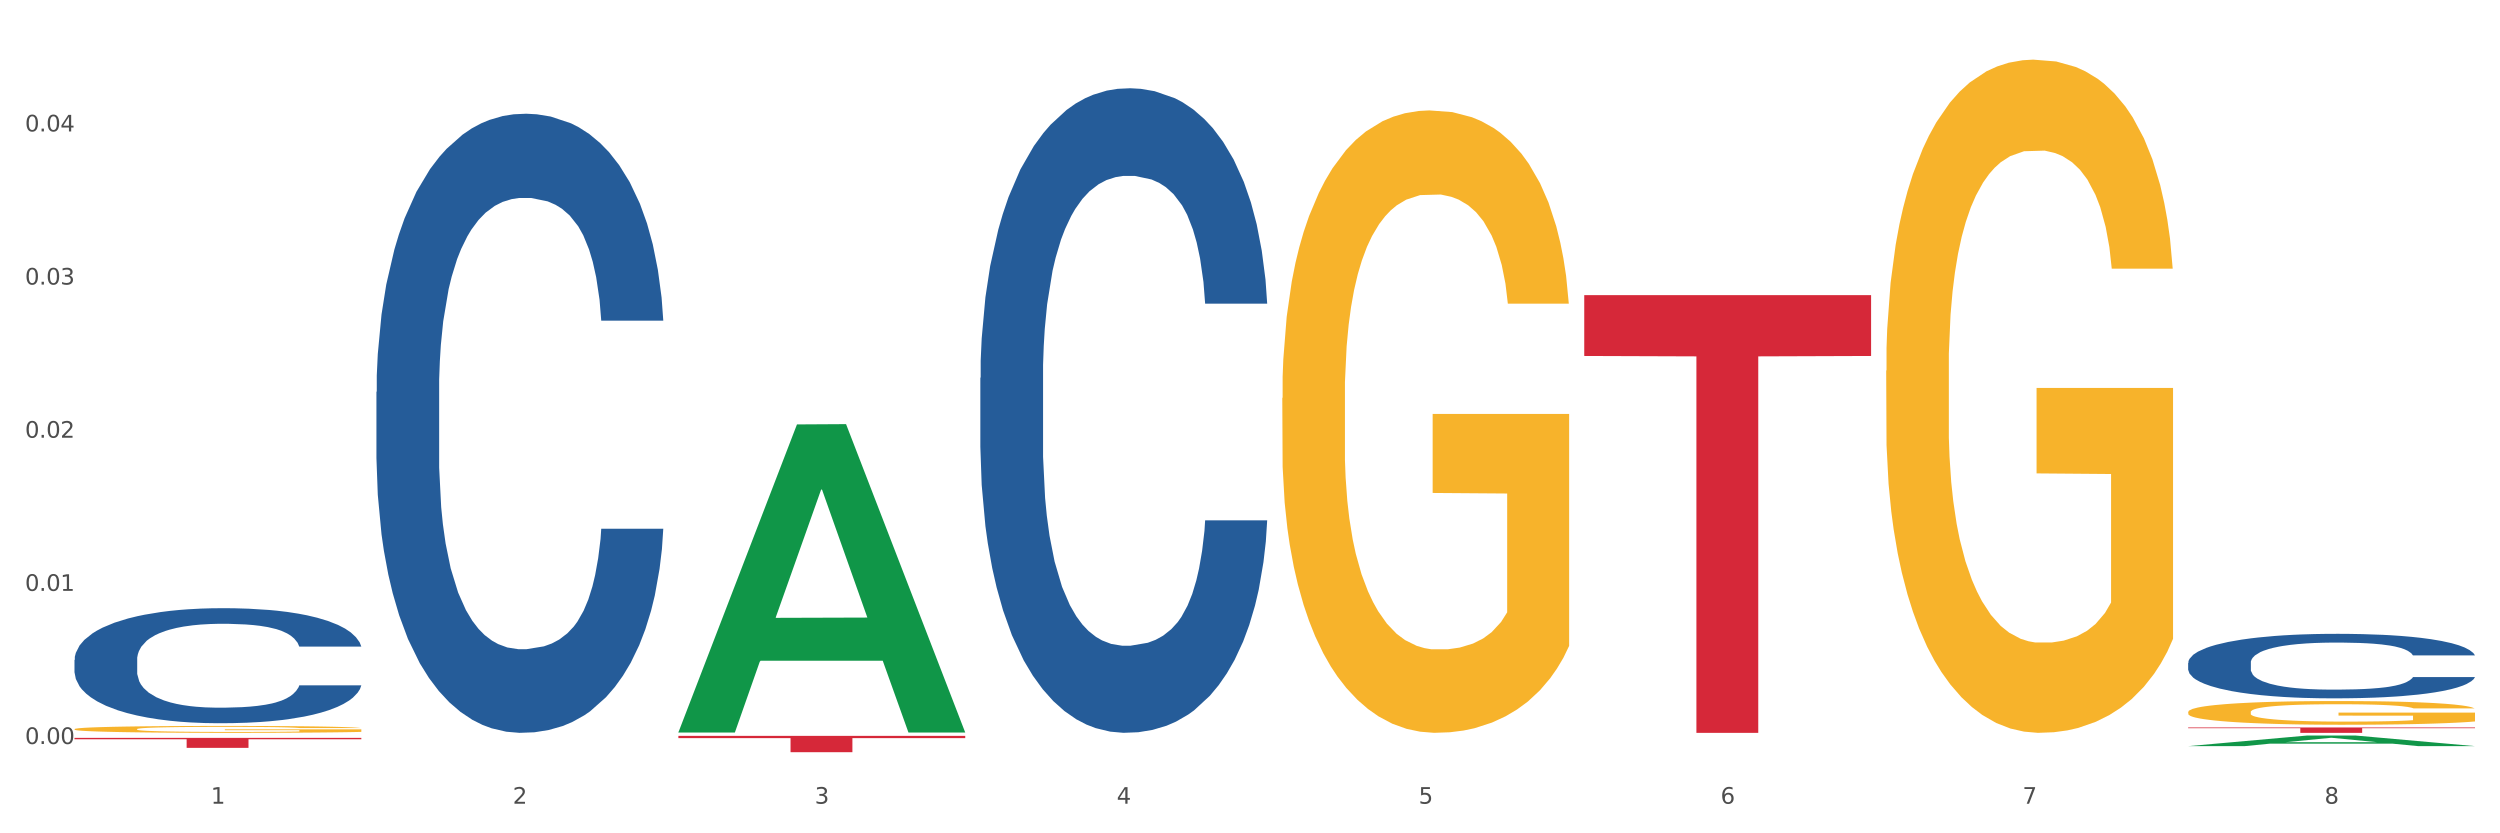 <?xml version="1.0" encoding="utf-8" standalone="no"?>
<!DOCTYPE svg PUBLIC "-//W3C//DTD SVG 1.1//EN"
  "http://www.w3.org/Graphics/SVG/1.1/DTD/svg11.dtd">
<svg xmlns:xlink="http://www.w3.org/1999/xlink" width="1080pt" height="360pt" viewBox="0 0 1080 360" xmlns="http://www.w3.org/2000/svg" version="1.1">
 <rect x="0" y="0" width="1080" height="360" fill="#333333" stroke="none"/>
 <defs>
  <style type="text/css">*{stroke-linejoin: round; stroke-linecap: butt}</style>
 </defs>
 <g id="figure_1">
  <g id="patch_1">
   <path d="M 0 360 
L 1080 360 
L 1080 0 
L 0 0 
z
" style="fill: #ffffff; stroke: #ffffff; stroke-linejoin: miter"/>
  </g>
  <g id="axes_1">
   <g id="matplotlib.axis_1">
    <g id="xtick_1">
     <g id="text_1">
      <!-- 1 -->
      <g style="fill: #4d4d4d" transform="translate(91.082 347.204) scale(0.096 -0.096)">
       <defs>
        <path id="DejaVuSans-31" d="M 794 531 
L 1825 531 
L 1825 4091 
L 703 3866 
L 703 4441 
L 1819 4666 
L 2450 4666 
L 2450 531 
L 3481 531 
L 3481 0 
L 794 0 
L 794 531 
z
" transform="scale(0.016)"/>
       </defs>
       <use xlink:href="#DejaVuSans-31"/>
      </g>
     </g>
    </g>
    <g id="xtick_2">
     <g id="text_2">
      <!-- 2 -->
      <g style="fill: #4d4d4d" transform="translate(221.525 347.204) scale(0.096 -0.096)">
       <defs>
        <path id="DejaVuSans-32" d="M 1228 531 
L 3431 531 
L 3431 0 
L 469 0 
L 469 531 
Q 828 903 1448 1529 
Q 2069 2156 2228 2338 
Q 2531 2678 2651 2914 
Q 2772 3150 2772 3378 
Q 2772 3750 2511 3984 
Q 2250 4219 1831 4219 
Q 1534 4219 1204 4116 
Q 875 4013 500 3803 
L 500 4441 
Q 881 4594 1212 4672 
Q 1544 4750 1819 4750 
Q 2544 4750 2975 4387 
Q 3406 4025 3406 3419 
Q 3406 3131 3298 2873 
Q 3191 2616 2906 2266 
Q 2828 2175 2409 1742 
Q 1991 1309 1228 531 
z
" transform="scale(0.016)"/>
       </defs>
       <use xlink:href="#DejaVuSans-32"/>
      </g>
     </g>
    </g>
    <g id="xtick_3">
     <g id="text_3">
      <!-- 3 -->
      <g style="fill: #4d4d4d" transform="translate(351.968 347.204) scale(0.096 -0.096)">
       <defs>
        <path id="DejaVuSans-33" d="M 2597 2516 
Q 3050 2419 3304 2112 
Q 3559 1806 3559 1356 
Q 3559 666 3084 287 
Q 2609 -91 1734 -91 
Q 1441 -91 1130 -33 
Q 819 25 488 141 
L 488 750 
Q 750 597 1062 519 
Q 1375 441 1716 441 
Q 2309 441 2620 675 
Q 2931 909 2931 1356 
Q 2931 1769 2642 2001 
Q 2353 2234 1838 2234 
L 1294 2234 
L 1294 2753 
L 1863 2753 
Q 2328 2753 2575 2939 
Q 2822 3125 2822 3475 
Q 2822 3834 2567 4026 
Q 2313 4219 1838 4219 
Q 1578 4219 1281 4162 
Q 984 4106 628 3988 
L 628 4550 
Q 988 4650 1302 4700 
Q 1616 4750 1894 4750 
Q 2613 4750 3031 4423 
Q 3450 4097 3450 3541 
Q 3450 3153 3228 2886 
Q 3006 2619 2597 2516 
z
" transform="scale(0.016)"/>
       </defs>
       <use xlink:href="#DejaVuSans-33"/>
      </g>
     </g>
    </g>
    <g id="xtick_4">
     <g id="text_4">
      <!-- 4 -->
      <g style="fill: #4d4d4d" transform="translate(482.412 347.204) scale(0.096 -0.096)">
       <defs>
        <path id="DejaVuSans-34" d="M 2419 4116 
L 825 1625 
L 2419 1625 
L 2419 4116 
z
M 2253 4666 
L 3047 4666 
L 3047 1625 
L 3713 1625 
L 3713 1100 
L 3047 1100 
L 3047 0 
L 2419 0 
L 2419 1100 
L 313 1100 
L 313 1709 
L 2253 4666 
z
" transform="scale(0.016)"/>
       </defs>
       <use xlink:href="#DejaVuSans-34"/>
      </g>
     </g>
    </g>
    <g id="xtick_5">
     <g id="text_5">
      <!-- 5 -->
      <g style="fill: #4d4d4d" transform="translate(612.855 347.204) scale(0.096 -0.096)">
       <defs>
        <path id="DejaVuSans-35" d="M 691 4666 
L 3169 4666 
L 3169 4134 
L 1269 4134 
L 1269 2991 
Q 1406 3038 1543 3061 
Q 1681 3084 1819 3084 
Q 2600 3084 3056 2656 
Q 3513 2228 3513 1497 
Q 3513 744 3044 326 
Q 2575 -91 1722 -91 
Q 1428 -91 1123 -41 
Q 819 9 494 109 
L 494 744 
Q 775 591 1075 516 
Q 1375 441 1709 441 
Q 2250 441 2565 725 
Q 2881 1009 2881 1497 
Q 2881 1984 2565 2268 
Q 2250 2553 1709 2553 
Q 1456 2553 1204 2497 
Q 953 2441 691 2322 
L 691 4666 
z
" transform="scale(0.016)"/>
       </defs>
       <use xlink:href="#DejaVuSans-35"/>
      </g>
     </g>
    </g>
    <g id="xtick_6">
     <g id="text_6">
      <!-- 6 -->
      <g style="fill: #4d4d4d" transform="translate(743.299 347.204) scale(0.096 -0.096)">
       <defs>
        <path id="DejaVuSans-36" d="M 2113 2584 
Q 1688 2584 1439 2293 
Q 1191 2003 1191 1497 
Q 1191 994 1439 701 
Q 1688 409 2113 409 
Q 2538 409 2786 701 
Q 3034 994 3034 1497 
Q 3034 2003 2786 2293 
Q 2538 2584 2113 2584 
z
M 3366 4563 
L 3366 3988 
Q 3128 4100 2886 4159 
Q 2644 4219 2406 4219 
Q 1781 4219 1451 3797 
Q 1122 3375 1075 2522 
Q 1259 2794 1537 2939 
Q 1816 3084 2150 3084 
Q 2853 3084 3261 2657 
Q 3669 2231 3669 1497 
Q 3669 778 3244 343 
Q 2819 -91 2113 -91 
Q 1303 -91 875 529 
Q 447 1150 447 2328 
Q 447 3434 972 4092 
Q 1497 4750 2381 4750 
Q 2619 4750 2861 4703 
Q 3103 4656 3366 4563 
z
" transform="scale(0.016)"/>
       </defs>
       <use xlink:href="#DejaVuSans-36"/>
      </g>
     </g>
    </g>
    <g id="xtick_7">
     <g id="text_7">
      <!-- 7 -->
      <g style="fill: #4d4d4d" transform="translate(873.742 347.204) scale(0.096 -0.096)">
       <defs>
        <path id="DejaVuSans-37" d="M 525 4666 
L 3525 4666 
L 3525 4397 
L 1831 0 
L 1172 0 
L 2766 4134 
L 525 4134 
L 525 4666 
z
" transform="scale(0.016)"/>
       </defs>
       <use xlink:href="#DejaVuSans-37"/>
      </g>
     </g>
    </g>
    <g id="xtick_8">
     <g id="text_8">
      <!-- 8 -->
      <g style="fill: #4d4d4d" transform="translate(1004.185 347.204) scale(0.096 -0.096)">
       <defs>
        <path id="DejaVuSans-38" d="M 2034 2216 
Q 1584 2216 1326 1975 
Q 1069 1734 1069 1313 
Q 1069 891 1326 650 
Q 1584 409 2034 409 
Q 2484 409 2743 651 
Q 3003 894 3003 1313 
Q 3003 1734 2745 1975 
Q 2488 2216 2034 2216 
z
M 1403 2484 
Q 997 2584 770 2862 
Q 544 3141 544 3541 
Q 544 4100 942 4425 
Q 1341 4750 2034 4750 
Q 2731 4750 3128 4425 
Q 3525 4100 3525 3541 
Q 3525 3141 3298 2862 
Q 3072 2584 2669 2484 
Q 3125 2378 3379 2068 
Q 3634 1759 3634 1313 
Q 3634 634 3220 271 
Q 2806 -91 2034 -91 
Q 1263 -91 848 271 
Q 434 634 434 1313 
Q 434 1759 690 2068 
Q 947 2378 1403 2484 
z
M 1172 3481 
Q 1172 3119 1398 2916 
Q 1625 2713 2034 2713 
Q 2441 2713 2670 2916 
Q 2900 3119 2900 3481 
Q 2900 3844 2670 4047 
Q 2441 4250 2034 4250 
Q 1625 4250 1398 4047 
Q 1172 3844 1172 3481 
z
" transform="scale(0.016)"/>
       </defs>
       <use xlink:href="#DejaVuSans-38"/>
      </g>
     </g>
    </g>
    <g id="xtick_9"/>
    <g id="xtick_10"/>
    <g id="xtick_11"/>
    <g id="xtick_12"/>
    <g id="xtick_13"/>
    <g id="xtick_14"/>
    <g id="xtick_15"/>
   </g>
   <g id="matplotlib.axis_2">
    <g id="ytick_1">
     <g id="text_9">
      <!-- 0.00 -->
      <g style="fill: #4d4d4d" transform="translate(10.8 321.407) scale(0.096 -0.096)">
       <defs>
        <path id="DejaVuSans-30" d="M 2034 4250 
Q 1547 4250 1301 3770 
Q 1056 3291 1056 2328 
Q 1056 1369 1301 889 
Q 1547 409 2034 409 
Q 2525 409 2770 889 
Q 3016 1369 3016 2328 
Q 3016 3291 2770 3770 
Q 2525 4250 2034 4250 
z
M 2034 4750 
Q 2819 4750 3233 4129 
Q 3647 3509 3647 2328 
Q 3647 1150 3233 529 
Q 2819 -91 2034 -91 
Q 1250 -91 836 529 
Q 422 1150 422 2328 
Q 422 3509 836 4129 
Q 1250 4750 2034 4750 
z
" transform="scale(0.016)"/>
        <path id="DejaVuSans-2e" d="M 684 794 
L 1344 794 
L 1344 0 
L 684 0 
L 684 794 
z
" transform="scale(0.016)"/>
       </defs>
       <use xlink:href="#DejaVuSans-30"/>
       <use xlink:href="#DejaVuSans-2e" transform="translate(63.623 0)"/>
       <use xlink:href="#DejaVuSans-30" transform="translate(95.41 0)"/>
       <use xlink:href="#DejaVuSans-30" transform="translate(159.033 0)"/>
      </g>
     </g>
    </g>
    <g id="ytick_2">
     <g id="text_10">
      <!-- 0.01 -->
      <g style="fill: #4d4d4d" transform="translate(10.8 255.25) scale(0.096 -0.096)">
       <use xlink:href="#DejaVuSans-30"/>
       <use xlink:href="#DejaVuSans-2e" transform="translate(63.623 0)"/>
       <use xlink:href="#DejaVuSans-30" transform="translate(95.41 0)"/>
       <use xlink:href="#DejaVuSans-31" transform="translate(159.033 0)"/>
      </g>
     </g>
    </g>
    <g id="ytick_3">
     <g id="text_11">
      <!-- 0.02 -->
      <g style="fill: #4d4d4d" transform="translate(10.8 189.093) scale(0.096 -0.096)">
       <use xlink:href="#DejaVuSans-30"/>
       <use xlink:href="#DejaVuSans-2e" transform="translate(63.623 0)"/>
       <use xlink:href="#DejaVuSans-30" transform="translate(95.41 0)"/>
       <use xlink:href="#DejaVuSans-32" transform="translate(159.033 0)"/>
      </g>
     </g>
    </g>
    <g id="ytick_4">
     <g id="text_12">
      <!-- 0.03 -->
      <g style="fill: #4d4d4d" transform="translate(10.8 122.936) scale(0.096 -0.096)">
       <use xlink:href="#DejaVuSans-30"/>
       <use xlink:href="#DejaVuSans-2e" transform="translate(63.623 0)"/>
       <use xlink:href="#DejaVuSans-30" transform="translate(95.41 0)"/>
       <use xlink:href="#DejaVuSans-33" transform="translate(159.033 0)"/>
      </g>
     </g>
    </g>
    <g id="ytick_5">
     <g id="text_13">
      <!-- 0.04 -->
      <g style="fill: #4d4d4d" transform="translate(10.8 56.779) scale(0.096 -0.096)">
       <use xlink:href="#DejaVuSans-30"/>
       <use xlink:href="#DejaVuSans-2e" transform="translate(63.623 0)"/>
       <use xlink:href="#DejaVuSans-30" transform="translate(95.41 0)"/>
       <use xlink:href="#DejaVuSans-34" transform="translate(159.033 0)"/>
      </g>
     </g>
    </g>
    <g id="ytick_6"/>
    <g id="ytick_7"/>
    <g id="ytick_8"/>
    <g id="ytick_9"/>
    <g id="ytick_10"/>
   </g>
   <g id="PolyCollection_1">
    <path d="M 293.062 316.197 
L 293.19 316.072 
L 344.291 183.348 
L 365.498 183.222 
L 416.983 316.447 
L 392.454 316.447 
L 381.34 285.424 
L 328.577 285.424 
L 328.194 285.924 
L 317.463 316.447 
L 293.062 316.447 
L 293.062 316.197 
L 335.221 266.91 
L 374.696 266.785 
L 355.15 211.619 
L 354.895 211.368 
L 354.639 211.744 
L 335.093 266.785 
L 335.221 266.91 
L 293.062 316.197 
z
" clip-path="url(#p7f11d36b20)" style="fill: #109648"/>
    <path d="M 945.279 314.27 
L 1069.2 314.27 
L 1069.2 314.593 
L 1020.454 314.595 
L 1020.454 316.592 
L 993.731 316.592 
L 993.731 314.595 
L 945.279 314.593 
L 945.279 314.273 
L 945.279 314.27 
z
" clip-path="url(#p7f11d36b20)" style="fill: #d62839"/>
    <path d="M 684.392 127.499 
L 808.313 127.499 
L 808.313 153.777 
L 759.567 153.954 
L 759.567 316.592 
L 732.845 316.592 
L 732.845 153.954 
L 684.392 153.777 
L 684.392 127.677 
L 684.392 127.499 
z
" clip-path="url(#p7f11d36b20)" style="fill: #d62839"/>
    <path d="M 293.062 317.883 
L 416.983 317.883 
L 416.983 318.865 
L 368.237 318.872 
L 368.237 324.95 
L 341.514 324.95 
L 341.514 318.872 
L 293.062 318.865 
L 293.062 317.89 
L 293.062 317.883 
z
" clip-path="url(#p7f11d36b20)" style="fill: #d62839"/>
    <path d="M 32.175 318.751 
L 156.096 318.751 
L 156.096 319.353 
L 107.35 319.357 
L 107.35 323.086 
L 80.628 323.086 
L 80.628 319.357 
L 32.175 319.353 
L 32.175 318.755 
L 32.175 318.751 
z
" clip-path="url(#p7f11d36b20)" style="fill: #d62839"/>
    <path d="M 32.175 314.986 
L 32.321 314.983 
L 32.321 314.885 
L 32.614 314.8 
L 34.077 314.596 
L 36.272 314.427 
L 37.881 314.337 
L 39.49 314.263 
L 41.392 314.19 
L 43.733 314.113 
L 47.976 314.002 
L 50.61 313.944 
L 53.828 313.884 
L 59.681 313.797 
L 63.923 313.748 
L 68.313 313.707 
L 75.482 313.658 
L 80.163 313.636 
L 85.138 313.62 
L 91.136 313.609 
L 95.672 313.606 
L 105.621 313.614 
L 114.106 313.639 
L 118.203 313.658 
L 123.47 313.691 
L 126.25 313.713 
L 130.785 313.756 
L 135.467 313.813 
L 138.686 313.863 
L 143.514 313.955 
L 147.172 314.048 
L 150.537 314.162 
L 152.292 314.242 
L 153.609 314.315 
L 154.779 314.4 
L 155.95 314.533 
L 129.615 314.533 
L 128.591 314.438 
L 126.981 314.348 
L 124.64 314.261 
L 122.592 314.206 
L 119.081 314.138 
L 115.862 314.094 
L 112.497 314.062 
L 108.4 314.034 
L 105.182 314.021 
L 100.646 314.01 
L 91.722 314.013 
L 85.723 314.034 
L 81.626 314.062 
L 78.993 314.086 
L 76.652 314.113 
L 74.019 314.152 
L 70.946 314.209 
L 68.752 314.261 
L 66.557 314.326 
L 64.801 314.391 
L 63.192 314.468 
L 61.875 314.55 
L 60.851 314.634 
L 59.973 314.738 
L 59.242 314.91 
L 59.242 315.283 
L 59.534 315.368 
L 60.266 315.479 
L 61.144 315.564 
L 62.607 315.665 
L 63.923 315.733 
L 66.411 315.831 
L 69.19 315.913 
L 71.385 315.965 
L 73.58 316.008 
L 77.384 316.068 
L 81.626 316.117 
L 85.284 316.147 
L 90.259 316.175 
L 93.624 316.185 
L 96.55 316.191 
L 103.719 316.191 
L 108.839 316.183 
L 114.545 316.164 
L 118.934 316.139 
L 122.592 316.109 
L 126.689 316.06 
L 129.322 316.014 
L 129.322 315.444 
L 97.135 315.441 
L 97.135 315.062 
L 156.096 315.062 
L 156.096 316.175 
L 153.609 316.232 
L 150.829 316.284 
L 147.903 316.33 
L 143.514 316.387 
L 138.247 316.442 
L 133.565 316.48 
L 128.591 316.513 
L 122.738 316.543 
L 115.131 316.57 
L 110.449 316.581 
L 104.596 316.589 
L 97.72 316.592 
L 91.722 316.586 
L 85.869 316.573 
L 79.724 316.548 
L 73.726 316.513 
L 69.19 316.477 
L 64.655 316.434 
L 59.827 316.376 
L 56.023 316.322 
L 53.097 316.273 
L 49.878 316.21 
L 46.367 316.128 
L 43.733 316.055 
L 41.392 315.978 
L 38.905 315.88 
L 37.149 315.796 
L 35.394 315.689 
L 34.37 315.61 
L 33.199 315.488 
L 32.321 315.316 
L 32.175 314.986 
z
" clip-path="url(#p7f11d36b20)" style="fill: #f7b32b"/>
    <path d="M 423.505 163.236 
L 423.652 162.982 
L 423.652 155.861 
L 424.091 146.198 
L 425.702 128.397 
L 427.753 114.919 
L 431.269 99.152 
L 433.173 92.54 
L 435.663 85.166 
L 440.79 73.214 
L 446.649 63.041 
L 450.75 57.447 
L 453.826 53.887 
L 460.711 47.529 
L 464.666 44.732 
L 468.767 42.443 
L 472.283 40.917 
L 478.142 39.137 
L 482.829 38.374 
L 488.249 38.12 
L 492.79 38.374 
L 498.795 39.391 
L 507.584 42.443 
L 510.953 44.223 
L 515.494 47.275 
L 520.181 51.344 
L 523.99 55.412 
L 528.384 61.261 
L 532.925 68.89 
L 537.319 78.554 
L 540.395 87.454 
L 542.886 96.864 
L 545.083 108.307 
L 546.694 120.768 
L 547.426 131.194 
L 520.621 131.194 
L 519.888 121.785 
L 518.424 111.613 
L 516.959 104.747 
L 515.348 99.152 
L 512.857 92.795 
L 510.66 88.726 
L 506.998 83.894 
L 503.629 80.843 
L 500.846 79.062 
L 497.477 77.537 
L 490.3 76.011 
L 485.173 76.011 
L 481.95 76.519 
L 477.995 77.791 
L 474.626 79.571 
L 470.671 82.623 
L 467.595 85.929 
L 464.519 90.252 
L 462.762 93.303 
L 460.125 98.898 
L 458.367 103.475 
L 456.024 111.359 
L 454.705 116.953 
L 452.362 131.449 
L 451.336 142.129 
L 450.897 149.504 
L 450.604 157.642 
L 450.604 197.313 
L 451.483 215.114 
L 452.215 222.743 
L 453.387 231.389 
L 455.584 242.578 
L 458.807 253.513 
L 462.176 261.396 
L 464.959 266.228 
L 467.595 269.788 
L 470.232 272.586 
L 473.455 275.129 
L 476.091 276.654 
L 480.046 278.18 
L 484.733 278.943 
L 488.395 278.943 
L 495.866 277.672 
L 499.235 276.4 
L 502.457 274.62 
L 505.973 271.823 
L 508.756 268.771 
L 510.367 266.482 
L 513.004 261.651 
L 515.055 256.565 
L 516.812 250.716 
L 517.984 245.63 
L 519.302 238.001 
L 520.328 229.354 
L 520.621 224.777 
L 547.426 224.777 
L 546.84 233.932 
L 545.815 242.832 
L 543.764 254.785 
L 542.153 261.651 
L 539.663 270.043 
L 537.026 277.163 
L 533.364 285.046 
L 529.995 290.895 
L 526.48 295.981 
L 522.671 300.559 
L 515.787 306.916 
L 513.297 308.696 
L 508.024 311.748 
L 503.922 313.528 
L 497.917 315.308 
L 491.764 316.325 
L 485.319 316.58 
L 479.607 316.071 
L 473.308 314.545 
L 469.353 313.02 
L 464.959 310.731 
L 459.832 307.171 
L 454.998 302.847 
L 450.457 297.761 
L 446.209 291.913 
L 442.255 285.301 
L 437.128 274.366 
L 433.319 263.685 
L 430.536 253.767 
L 428.632 245.375 
L 426.728 234.695 
L 425.702 227.32 
L 424.091 209.519 
L 423.505 192.989 
L 423.505 163.236 
z
" clip-path="url(#p7f11d36b20)" style="fill: #255c99"/>
    <path d="M 162.618 169.303 
L 162.765 169.059 
L 162.765 162.22 
L 163.204 152.938 
L 164.816 135.84 
L 166.866 122.894 
L 170.382 107.75 
L 172.286 101.399 
L 174.776 94.315 
L 179.903 82.835 
L 185.762 73.065 
L 189.863 67.691 
L 192.94 64.271 
L 199.824 58.165 
L 203.779 55.478 
L 207.88 53.28 
L 211.396 51.814 
L 217.255 50.104 
L 221.942 49.372 
L 227.362 49.127 
L 231.903 49.372 
L 237.909 50.349 
L 246.697 53.28 
L 250.066 54.99 
L 254.607 57.921 
L 259.295 61.829 
L 263.103 65.737 
L 267.497 71.355 
L 272.038 78.683 
L 276.433 87.965 
L 279.509 96.514 
L 281.999 105.551 
L 284.196 116.543 
L 285.807 128.512 
L 286.54 138.526 
L 259.734 138.526 
L 259.002 129.489 
L 257.537 119.718 
L 256.072 113.123 
L 254.461 107.75 
L 251.971 101.643 
L 249.773 97.735 
L 246.111 93.094 
L 242.742 90.163 
L 239.959 88.453 
L 236.59 86.988 
L 229.413 85.522 
L 224.286 85.522 
L 221.064 86.011 
L 217.109 87.232 
L 213.74 88.942 
L 209.785 91.873 
L 206.709 95.048 
L 203.633 99.201 
L 201.875 102.132 
L 199.238 107.505 
L 197.48 111.902 
L 195.137 119.474 
L 193.818 124.848 
L 191.475 138.771 
L 190.449 149.03 
L 190.01 156.113 
L 189.717 163.929 
L 189.717 202.034 
L 190.596 219.132 
L 191.328 226.46 
L 192.5 234.765 
L 194.697 245.512 
L 197.92 256.015 
L 201.289 263.587 
L 204.072 268.228 
L 206.709 271.648 
L 209.345 274.335 
L 212.568 276.777 
L 215.204 278.243 
L 219.159 279.709 
L 223.847 280.441 
L 227.509 280.441 
L 234.979 279.22 
L 238.348 277.999 
L 241.571 276.289 
L 245.086 273.602 
L 247.869 270.671 
L 249.48 268.473 
L 252.117 263.832 
L 254.168 258.946 
L 255.926 253.328 
L 257.097 248.443 
L 258.416 241.115 
L 259.441 232.811 
L 259.734 228.414 
L 286.54 228.414 
L 285.954 237.207 
L 284.928 245.756 
L 282.878 257.237 
L 281.266 263.832 
L 278.776 271.892 
L 276.14 278.731 
L 272.478 286.304 
L 269.109 291.921 
L 265.593 296.807 
L 261.785 301.203 
L 254.9 307.31 
L 252.41 309.02 
L 247.137 311.951 
L 243.035 313.661 
L 237.03 315.37 
L 230.878 316.347 
L 224.433 316.592 
L 218.72 316.103 
L 212.421 314.638 
L 208.466 313.172 
L 204.072 310.974 
L 198.945 307.554 
L 194.111 303.402 
L 189.571 298.517 
L 185.323 292.899 
L 181.368 286.548 
L 176.241 276.045 
L 172.432 265.786 
L 169.649 256.26 
L 167.745 248.199 
L 165.841 237.94 
L 164.816 230.857 
L 163.204 213.758 
L 162.618 197.882 
L 162.618 169.303 
z
" clip-path="url(#p7f11d36b20)" style="fill: #255c99"/>
    <path d="M 32.175 285.066 
L 32.321 285.02 
L 32.321 283.749 
L 32.761 282.024 
L 34.372 278.847 
L 36.423 276.441 
L 39.938 273.626 
L 41.843 272.446 
L 44.333 271.13 
L 49.46 268.996 
L 55.319 267.181 
L 59.42 266.182 
L 62.496 265.546 
L 69.381 264.411 
L 73.336 263.912 
L 77.437 263.504 
L 80.953 263.231 
L 86.812 262.913 
L 91.499 262.777 
L 96.919 262.732 
L 101.46 262.777 
L 107.465 262.959 
L 116.254 263.504 
L 119.623 263.821 
L 124.164 264.366 
L 128.851 265.092 
L 132.66 265.819 
L 137.054 266.863 
L 141.595 268.225 
L 145.989 269.95 
L 149.065 271.538 
L 151.555 273.218 
L 153.753 275.261 
L 155.364 277.485 
L 156.096 279.346 
L 129.291 279.346 
L 128.558 277.667 
L 127.093 275.851 
L 125.629 274.625 
L 124.017 273.626 
L 121.527 272.492 
L 119.33 271.765 
L 115.668 270.903 
L 112.299 270.358 
L 109.516 270.04 
L 106.147 269.768 
L 98.969 269.496 
L 93.843 269.496 
L 90.62 269.586 
L 86.665 269.813 
L 83.296 270.131 
L 79.341 270.676 
L 76.265 271.266 
L 73.189 272.038 
L 71.431 272.582 
L 68.795 273.581 
L 67.037 274.398 
L 64.693 275.805 
L 63.375 276.804 
L 61.031 279.391 
L 60.006 281.298 
L 59.567 282.614 
L 59.274 284.067 
L 59.274 291.149 
L 60.152 294.326 
L 60.885 295.688 
L 62.057 297.231 
L 64.254 299.229 
L 67.476 301.181 
L 70.845 302.588 
L 73.629 303.45 
L 76.265 304.086 
L 78.902 304.585 
L 82.124 305.039 
L 84.761 305.311 
L 88.716 305.584 
L 93.403 305.72 
L 97.065 305.72 
L 104.536 305.493 
L 107.905 305.266 
L 111.127 304.948 
L 114.643 304.449 
L 117.426 303.904 
L 119.037 303.496 
L 121.674 302.633 
L 123.724 301.725 
L 125.482 300.681 
L 126.654 299.773 
L 127.972 298.412 
L 128.998 296.868 
L 129.291 296.051 
L 156.096 296.051 
L 155.51 297.685 
L 154.485 299.274 
L 152.434 301.408 
L 150.823 302.633 
L 148.333 304.131 
L 145.696 305.402 
L 142.034 306.809 
L 138.665 307.853 
L 135.15 308.761 
L 131.341 309.578 
L 124.457 310.713 
L 121.967 311.031 
L 116.693 311.576 
L 112.592 311.894 
L 106.586 312.211 
L 100.434 312.393 
L 93.989 312.438 
L 88.276 312.347 
L 81.978 312.075 
L 78.023 311.803 
L 73.629 311.394 
L 68.502 310.759 
L 63.668 309.987 
L 59.127 309.079 
L 54.879 308.035 
L 50.924 306.855 
L 45.798 304.903 
L 41.989 302.996 
L 39.206 301.226 
L 37.302 299.728 
L 35.398 297.821 
L 34.372 296.505 
L 32.761 293.327 
L 32.175 290.377 
L 32.175 285.066 
z
" clip-path="url(#p7f11d36b20)" style="fill: #255c99"/>
    <path d="M 945.279 307.589 
L 945.425 307.58 
L 945.425 307.243 
L 945.718 306.953 
L 947.181 306.251 
L 949.375 305.671 
L 950.985 305.362 
L 952.594 305.109 
L 954.496 304.856 
L 956.837 304.594 
L 961.08 304.21 
L 963.713 304.014 
L 966.932 303.808 
L 972.784 303.508 
L 977.027 303.34 
L 981.416 303.2 
L 988.585 303.031 
L 993.267 302.956 
L 998.242 302.9 
L 1004.24 302.863 
L 1008.776 302.853 
L 1018.724 302.881 
L 1027.21 302.966 
L 1031.307 303.031 
L 1036.574 303.143 
L 1039.354 303.218 
L 1043.889 303.368 
L 1048.571 303.565 
L 1051.79 303.733 
L 1056.618 304.051 
L 1060.275 304.37 
L 1063.64 304.763 
L 1065.396 305.034 
L 1066.713 305.287 
L 1067.883 305.577 
L 1069.054 306.036 
L 1042.719 306.036 
L 1041.694 305.708 
L 1040.085 305.399 
L 1037.744 305.1 
L 1035.696 304.912 
L 1032.185 304.678 
L 1028.966 304.529 
L 1025.601 304.416 
L 1021.504 304.323 
L 1018.285 304.276 
L 1013.75 304.239 
L 1004.825 304.248 
L 998.827 304.323 
L 994.73 304.416 
L 992.097 304.501 
L 989.756 304.594 
L 987.122 304.725 
L 984.05 304.922 
L 981.855 305.1 
L 979.661 305.324 
L 977.905 305.549 
L 976.296 305.811 
L 974.979 306.092 
L 973.955 306.382 
L 973.077 306.738 
L 972.345 307.327 
L 972.345 308.61 
L 972.638 308.9 
L 973.37 309.284 
L 974.247 309.574 
L 975.71 309.92 
L 977.027 310.154 
L 979.514 310.491 
L 982.294 310.772 
L 984.489 310.95 
L 986.683 311.099 
L 990.487 311.305 
L 994.73 311.474 
L 998.388 311.577 
L 1003.362 311.67 
L 1006.727 311.708 
L 1009.653 311.726 
L 1016.822 311.726 
L 1021.943 311.698 
L 1027.649 311.633 
L 1032.038 311.549 
L 1035.696 311.446 
L 1039.792 311.277 
L 1042.426 311.118 
L 1042.426 309.162 
L 1010.239 309.152 
L 1010.239 307.851 
L 1069.2 307.851 
L 1069.2 311.67 
L 1066.713 311.867 
L 1063.933 312.045 
L 1061.007 312.204 
L 1056.618 312.4 
L 1051.351 312.588 
L 1046.669 312.719 
L 1041.694 312.831 
L 1035.842 312.934 
L 1028.234 313.027 
L 1023.553 313.065 
L 1017.7 313.093 
L 1010.824 313.102 
L 1004.825 313.084 
L 998.973 313.037 
L 992.828 312.953 
L 986.83 312.831 
L 982.294 312.709 
L 977.759 312.56 
L 972.931 312.363 
L 969.127 312.176 
L 966.201 312.007 
L 962.982 311.792 
L 959.47 311.511 
L 956.837 311.258 
L 954.496 310.996 
L 952.009 310.659 
L 950.253 310.369 
L 948.498 310.004 
L 947.473 309.733 
L 946.303 309.312 
L 945.425 308.722 
L 945.279 307.589 
z
" clip-path="url(#p7f11d36b20)" style="fill: #f7b32b"/>
    <path d="M 814.835 160.153 
L 814.982 159.888 
L 814.982 150.326 
L 815.274 142.092 
L 816.737 122.172 
L 818.932 105.705 
L 820.541 96.94 
L 822.151 89.769 
L 824.053 82.598 
L 826.394 75.161 
L 830.636 64.272 
L 833.27 58.694 
L 836.489 52.851 
L 842.341 44.352 
L 846.584 39.571 
L 850.973 35.587 
L 858.142 30.806 
L 862.824 28.681 
L 867.798 27.088 
L 873.797 26.025 
L 878.332 25.759 
L 888.281 26.556 
L 896.767 28.947 
L 900.863 30.806 
L 906.13 33.993 
L 908.91 36.118 
L 913.446 40.368 
L 918.127 45.945 
L 921.346 50.726 
L 926.174 59.756 
L 929.832 68.787 
L 933.197 79.942 
L 934.953 87.644 
L 936.269 94.816 
L 937.44 103.049 
L 938.61 116.064 
L 912.275 116.064 
L 911.251 106.768 
L 909.642 98.003 
L 907.301 89.504 
L 905.253 84.192 
L 901.741 77.552 
L 898.522 73.302 
L 895.157 70.115 
L 891.061 67.459 
L 887.842 66.131 
L 883.307 65.068 
L 874.382 65.334 
L 868.383 67.459 
L 864.287 70.115 
L 861.653 72.505 
L 859.312 75.161 
L 856.679 78.88 
L 853.606 84.457 
L 851.412 89.504 
L 849.217 95.878 
L 847.462 102.252 
L 845.852 109.689 
L 844.536 117.657 
L 843.511 125.891 
L 842.634 135.984 
L 841.902 152.716 
L 841.902 189.104 
L 842.195 197.337 
L 842.926 208.227 
L 843.804 216.46 
L 845.267 226.288 
L 846.584 232.928 
L 849.071 242.489 
L 851.851 250.457 
L 854.045 255.504 
L 856.24 259.753 
L 860.044 265.596 
L 864.287 270.377 
L 867.944 273.299 
L 872.919 275.955 
L 876.284 277.017 
L 879.21 277.548 
L 886.379 277.548 
L 891.5 276.752 
L 897.206 274.892 
L 901.595 272.502 
L 905.253 269.58 
L 909.349 264.8 
L 911.983 260.284 
L 911.983 204.774 
L 879.795 204.508 
L 879.795 167.59 
L 938.757 167.59 
L 938.757 275.955 
L 936.269 281.532 
L 933.49 286.579 
L 930.563 291.094 
L 926.174 296.672 
L 920.907 301.984 
L 916.225 305.702 
L 911.251 308.889 
L 905.399 311.811 
L 897.791 314.467 
L 893.109 315.529 
L 887.257 316.326 
L 880.38 316.592 
L 874.382 316.061 
L 868.53 314.733 
L 862.385 312.342 
L 856.386 308.889 
L 851.851 305.437 
L 847.315 301.187 
L 842.487 295.609 
L 838.683 290.297 
L 835.757 285.516 
L 832.538 279.408 
L 829.027 271.44 
L 826.394 264.268 
L 824.053 256.832 
L 821.565 247.27 
L 819.81 239.036 
L 818.054 228.678 
L 817.03 220.976 
L 815.86 209.024 
L 814.982 192.291 
L 814.835 160.153 
z
" clip-path="url(#p7f11d36b20)" style="fill: #f7b32b"/>
    <path d="M 553.949 171.947 
L 554.095 171.702 
L 554.095 162.861 
L 554.388 155.249 
L 555.851 136.832 
L 558.045 121.607 
L 559.655 113.504 
L 561.264 106.874 
L 563.166 100.243 
L 565.507 93.368 
L 569.75 83.3 
L 572.383 78.143 
L 575.602 72.741 
L 581.454 64.883 
L 585.697 60.463 
L 590.086 56.779 
L 597.255 52.359 
L 601.937 50.395 
L 606.911 48.921 
L 612.91 47.939 
L 617.445 47.693 
L 627.394 48.43 
L 635.88 50.64 
L 639.977 52.359 
L 645.244 55.306 
L 648.023 57.27 
L 652.559 61.199 
L 657.241 66.356 
L 660.459 70.776 
L 665.287 79.125 
L 668.945 87.474 
L 672.31 97.788 
L 674.066 104.909 
L 675.383 111.539 
L 676.553 119.152 
L 677.724 131.184 
L 651.388 131.184 
L 650.364 122.589 
L 648.755 114.486 
L 646.414 106.628 
L 644.366 101.717 
L 640.854 95.578 
L 637.636 91.649 
L 634.271 88.702 
L 630.174 86.247 
L 626.955 85.019 
L 622.42 84.036 
L 613.495 84.282 
L 607.497 86.247 
L 603.4 88.702 
L 600.767 90.912 
L 598.426 93.368 
L 595.792 96.806 
L 592.72 101.962 
L 590.525 106.628 
L 588.331 112.521 
L 586.575 118.415 
L 584.965 125.291 
L 583.649 132.657 
L 582.625 140.27 
L 581.747 149.601 
L 581.015 165.071 
L 581.015 198.713 
L 581.308 206.326 
L 582.039 216.394 
L 582.917 224.006 
L 584.38 233.092 
L 585.697 239.231 
L 588.184 248.071 
L 590.964 255.438 
L 593.159 260.103 
L 595.353 264.032 
L 599.157 269.435 
L 603.4 273.855 
L 607.058 276.556 
L 612.032 279.012 
L 615.397 279.994 
L 618.323 280.485 
L 625.492 280.485 
L 630.613 279.748 
L 636.319 278.029 
L 640.708 275.819 
L 644.366 273.118 
L 648.462 268.698 
L 651.096 264.523 
L 651.096 213.201 
L 618.908 212.956 
L 618.908 178.823 
L 677.87 178.823 
L 677.87 279.012 
L 675.383 284.168 
L 672.603 288.834 
L 669.677 293.008 
L 665.287 298.165 
L 660.02 303.076 
L 655.339 306.514 
L 650.364 309.461 
L 644.512 312.162 
L 636.904 314.618 
L 632.222 315.6 
L 626.37 316.337 
L 619.494 316.582 
L 613.495 316.091 
L 607.643 314.863 
L 601.498 312.653 
L 595.5 309.461 
L 590.964 306.269 
L 586.429 302.34 
L 581.6 297.183 
L 577.796 292.272 
L 574.87 287.852 
L 571.652 282.204 
L 568.14 274.837 
L 565.507 268.207 
L 563.166 261.331 
L 560.679 252.491 
L 558.923 244.879 
L 557.167 235.302 
L 556.143 228.18 
L 554.973 217.13 
L 554.095 201.66 
L 553.949 171.947 
z
" clip-path="url(#p7f11d36b20)" style="fill: #f7b32b"/>
    <path d="M 945.279 286.336 
L 945.425 286.311 
L 945.425 285.598 
L 945.865 284.631 
L 947.476 282.849 
L 949.527 281.5 
L 953.042 279.922 
L 954.946 279.26 
L 957.437 278.522 
L 962.563 277.325 
L 968.422 276.307 
L 972.524 275.747 
L 975.6 275.391 
L 982.484 274.754 
L 986.439 274.474 
L 990.541 274.245 
L 994.056 274.092 
L 999.915 273.914 
L 1004.603 273.838 
L 1010.022 273.812 
L 1014.563 273.838 
L 1020.569 273.94 
L 1029.358 274.245 
L 1032.727 274.423 
L 1037.268 274.729 
L 1041.955 275.136 
L 1045.763 275.543 
L 1050.158 276.129 
L 1054.699 276.892 
L 1059.093 277.86 
L 1062.169 278.751 
L 1064.659 279.692 
L 1066.856 280.838 
L 1068.468 282.085 
L 1069.2 283.129 
L 1042.394 283.129 
L 1041.662 282.187 
L 1040.197 281.169 
L 1038.732 280.482 
L 1037.121 279.922 
L 1034.631 279.285 
L 1032.434 278.878 
L 1028.772 278.394 
L 1025.403 278.089 
L 1022.62 277.911 
L 1019.251 277.758 
L 1012.073 277.605 
L 1006.946 277.605 
L 1003.724 277.656 
L 999.769 277.783 
L 996.4 277.962 
L 992.445 278.267 
L 989.369 278.598 
L 986.293 279.031 
L 984.535 279.336 
L 981.899 279.896 
L 980.141 280.354 
L 977.797 281.143 
L 976.479 281.703 
L 974.135 283.154 
L 973.11 284.223 
L 972.67 284.962 
L 972.377 285.776 
L 972.377 289.747 
L 973.256 291.529 
L 973.989 292.292 
L 975.16 293.158 
L 977.358 294.278 
L 980.58 295.373 
L 983.949 296.162 
L 986.732 296.645 
L 989.369 297.002 
L 992.006 297.282 
L 995.228 297.536 
L 997.865 297.689 
L 1001.82 297.842 
L 1006.507 297.918 
L 1010.169 297.918 
L 1017.639 297.791 
L 1021.008 297.663 
L 1024.231 297.485 
L 1027.746 297.205 
L 1030.53 296.9 
L 1032.141 296.671 
L 1034.777 296.187 
L 1036.828 295.678 
L 1038.586 295.093 
L 1039.758 294.583 
L 1041.076 293.82 
L 1042.101 292.954 
L 1042.394 292.496 
L 1069.2 292.496 
L 1068.614 293.412 
L 1067.589 294.303 
L 1065.538 295.5 
L 1063.927 296.187 
L 1061.437 297.027 
L 1058.8 297.74 
L 1055.138 298.529 
L 1051.769 299.114 
L 1048.254 299.623 
L 1044.445 300.082 
L 1037.561 300.718 
L 1035.07 300.896 
L 1029.797 301.202 
L 1025.696 301.38 
L 1019.69 301.558 
L 1013.538 301.66 
L 1007.093 301.685 
L 1001.38 301.634 
L 995.082 301.482 
L 991.127 301.329 
L 986.732 301.1 
L 981.606 300.743 
L 976.772 300.311 
L 972.231 299.802 
L 967.983 299.216 
L 964.028 298.554 
L 958.901 297.46 
L 955.093 296.391 
L 952.31 295.398 
L 950.406 294.558 
L 948.501 293.489 
L 947.476 292.751 
L 945.865 290.969 
L 945.279 289.314 
L 945.279 286.336 
z
" clip-path="url(#p7f11d36b20)" style="fill: #255c99"/>
    <path d="M 945.279 322.321 
L 945.407 322.316 
L 996.508 317.764 
L 1017.715 317.76 
L 1069.2 322.329 
L 1044.671 322.329 
L 1033.557 321.265 
L 980.794 321.265 
L 980.411 321.282 
L 969.68 322.329 
L 945.279 322.329 
L 945.279 322.321 
L 987.438 320.63 
L 1026.913 320.626 
L 1007.367 318.734 
L 1007.112 318.725 
L 1006.856 318.738 
L 987.31 320.626 
L 987.438 320.63 
L 945.279 322.321 
z
" clip-path="url(#p7f11d36b20)" style="fill: #109648"/>
   </g>
  </g>
 </g>
 <defs>
  <clipPath id="p7f11d36b20">
   <rect x="32.175" y="10.8" width="1037.025" height="329.109"/>
  </clipPath>
 </defs>
</svg>
